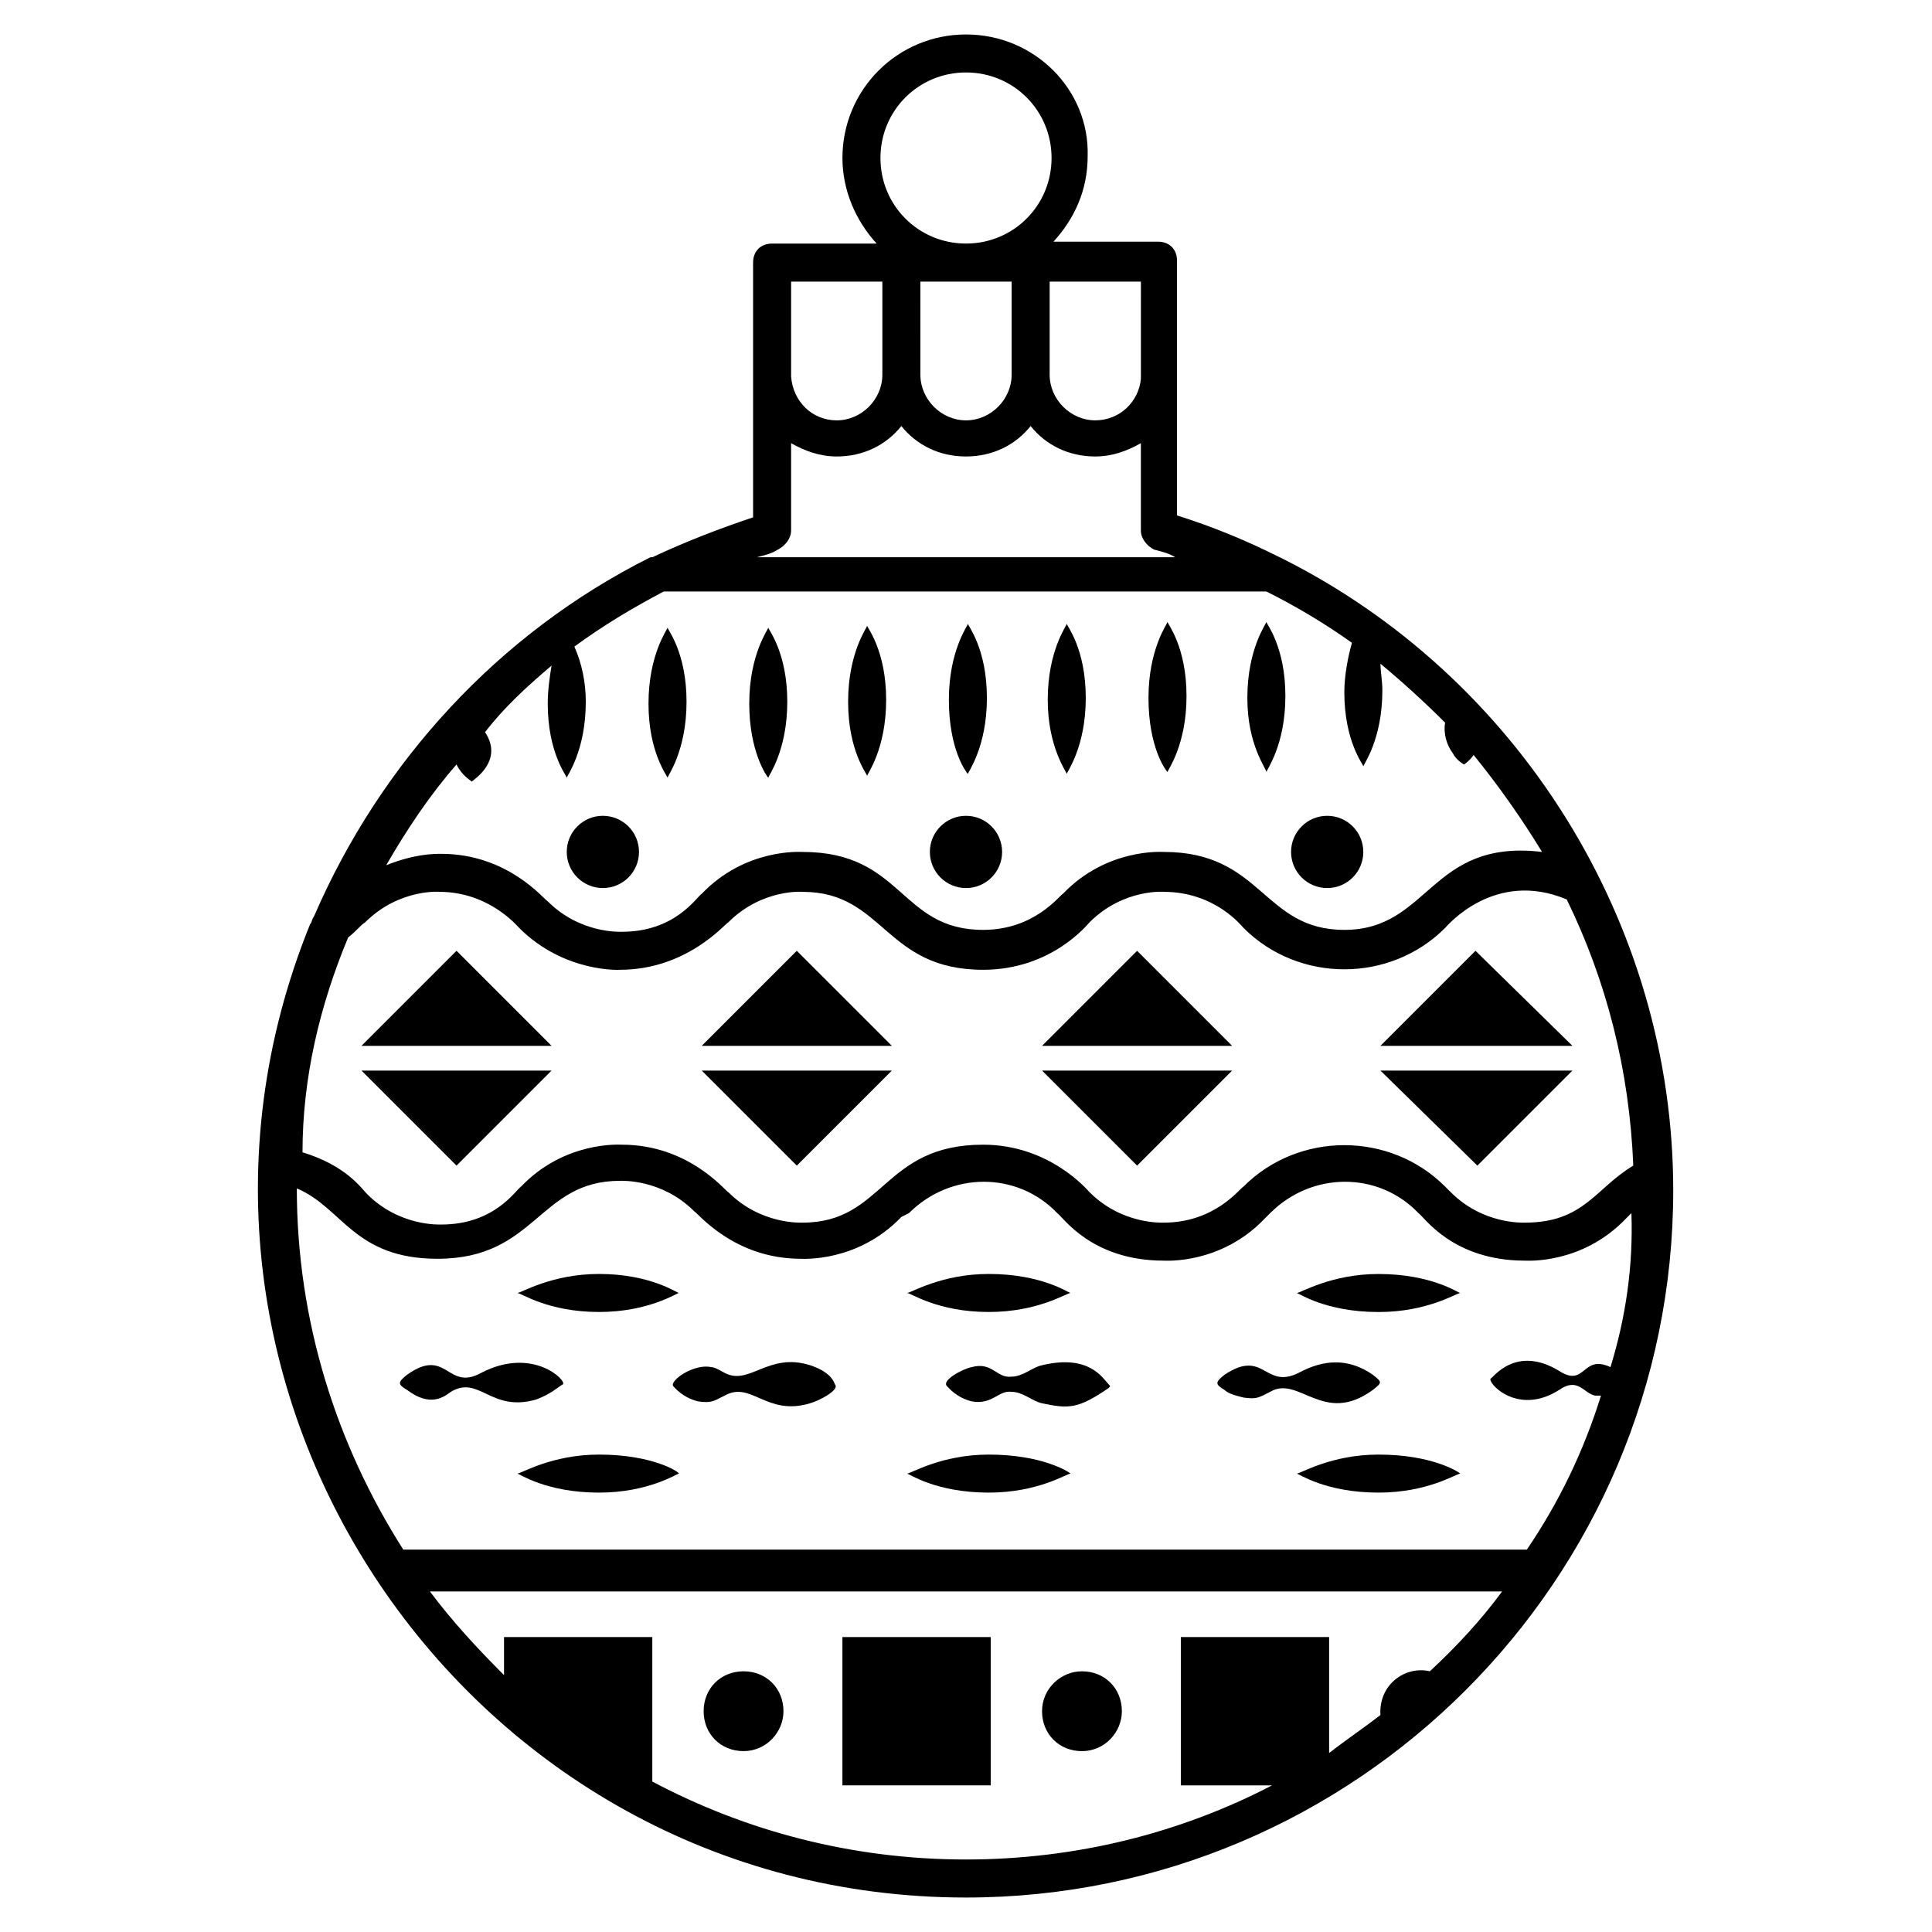 <?xml version="1.0" encoding="UTF-8"?>
<!-- Uploaded to: SVG Repo, www.svgrepo.com, Generator: SVG Repo Mixer Tools -->
<svg fill="#000000" width="800px" height="800px" version="1.1" viewBox="144 144 512 512" xmlns="http://www.w3.org/2000/svg">
 <g>
  <path d="m483.13 291.68c-9.07-4.535-17.633-8.062-27.207-11.082v-67.512c0-3.023-2.016-5.039-5.039-5.039h-27.711c5.543-6.047 9.07-13.602 9.07-22.672 0.504-17.633-14.105-32.242-32.242-32.242s-32.746 14.609-32.746 32.746c0 8.566 3.527 16.625 9.07 22.672h-27.711c-3.023 0-5.039 2.016-5.039 5.039v67.512c-9.07 3.023-18.137 6.551-26.703 10.578h-0.504c-40.305 20.152-71.539 54.41-89.176 95.219-0.504 0.504-0.504 1.512-1.008 2.016-49.875 122.93 41.312 257.95 173.82 257.95 103.28 0 187.42-84.137 187.42-187.42-0.004-71.035-41.316-136.53-104.29-167.77zm87.66 214.62c-7.559-3.527-6.551 5.543-13.602 1.008-11.586-7.055-17.633 2.016-18.137 2.016-1.008 1.008 7.055 10.078 18.137 3.023 5.039-3.527 6.551 1.008 9.574 1.512h1.512c-4.535 14.609-11.082 28.215-19.648 40.809h-297.75c-17.633-27.711-28.215-60.457-28.215-95.723 12.09 5.039 15.113 18.641 37.281 18.641 26.199 0 26.703-20.656 48.367-20.656 0.504 0 11.082-0.504 19.648 8.062 1.008 0.504 10.578 12.594 28.215 12.594 0.504 0 15.113 1.008 26.703-11.082l2.012-1.012c11.082-11.082 28.719-11.082 39.297 0 1.512 1.008 9.07 12.594 28.215 12.594 0.504 0 15.113 1.008 26.703-11.082l1.512-1.512c11.082-11.082 28.719-11.082 39.297 0 1.512 1.008 9.07 12.594 28.215 12.594 0.504 0 15.113 1.008 26.703-11.082l1.512-1.512c0.5 14.109-1.516 27.711-5.547 40.809zm-334.53-113.86c2.519-2.016 3.023-3.023 4.535-4.031 9.07-9.07 20.152-8.062 19.648-8.062 13.098 0 20.656 9.07 21.16 9.574 12.09 12.09 27.207 11.082 26.703 11.082 17.633 0 27.711-12.09 28.719-12.594 9.07-9.07 20.152-8.062 19.648-8.062 21.664 0 21.664 20.656 47.863 20.656 18.137 0 27.711-12.09 28.215-12.594 9.07-9.07 20.152-8.062 19.648-8.062 13.602 0 20.656 9.07 21.16 9.574 14.609 14.609 38.793 14.609 53.402 0 0.504-0.504 13.098-15.617 32.242-7.559 10.578 21.664 16.625 45.344 17.633 70.535-10.078 6.047-13.098 15.113-28.719 15.113-0.504 0-11.082 0.504-19.648-8.062l-1.512-1.512c-14.609-14.609-38.793-14.609-53.402 0-1.008 0.504-7.559 9.574-21.16 9.574-0.504 0-11.082 0.504-19.648-8.062-0.504-0.504-10.578-12.594-28.215-12.594-26.703 0-26.199 20.656-47.863 20.656-0.504 0-11.082 0.504-19.648-8.062-1.008-0.504-10.578-12.594-28.215-12.594-0.504 0-15.113-1.008-26.703 11.082-1.512 1.008-7.055 10.078-21.16 10.078-0.504 0-11.082 0.504-19.648-8.062-1.512-1.512-5.543-7.559-17.129-11.082 0-19.648 4.535-38.793 12.094-56.93zm117.39-107.82v-23.176c3.527 2.016 7.559 3.527 12.09 3.527 7.055 0 13.098-3.023 17.129-8.062 4.031 5.039 10.078 8.062 17.129 8.062 7.055 0 13.098-3.023 17.129-8.062 4.031 5.039 10.078 8.062 17.129 8.062 4.535 0 8.566-1.512 12.09-3.527v23.176c0 2.016 1.512 4.031 3.527 5.039 2.016 0.504 4.031 1.008 5.543 2.016h-110.84c2.016-0.504 4.031-1.008 5.543-2.016 2.016-1.008 3.527-3.023 3.527-5.039zm58.441-65.996v24.688c0 6.551-5.543 12.09-12.09 12.09-6.551 0-12.09-5.543-12.09-12.09l-0.004-24.688zm34.258 25.691c-0.504 6.047-5.543 11.082-12.09 11.082-6.551 0-12.09-5.543-12.09-12.09v-24.684h24.184zm-46.348-81.113c12.594 0 22.672 10.078 22.672 22.672s-10.078 22.672-22.672 22.672-22.672-10.078-22.672-22.672 10.074-22.672 22.672-22.672zm-22.168 55.422v24.688c0 6.551-5.543 12.09-12.09 12.09-6.551 0-11.586-5.039-12.09-11.586v-25.191zm-87.664 101.77c-0.504 3.023-1.008 6.551-1.008 10.078 0 13.098 5.039 19.145 5.039 19.648 0-0.504 5.039-7.055 5.039-20.152 0-5.039-1.008-10.078-3.023-14.609 7.559-5.543 15.113-10.078 23.68-14.609h159.71c8.062 4.031 15.617 8.566 22.672 13.602-1.008 3.527-2.016 8.566-2.016 13.098 0 13.098 5.039 19.145 5.039 19.648 0-0.504 5.039-7.055 5.039-20.152 0-2.519-0.504-5.039-0.504-7.055 6.047 5.039 11.586 10.078 17.129 15.617-0.504 3.023 0.504 6.047 2.016 8.062 1.008 2.016 3.023 3.023 3.023 3.023s1.512-1.008 2.519-2.519c6.551 8.062 12.594 16.625 18.137 25.695-29.727-3.527-29.727 20.656-52.395 20.656-21.664 0-21.664-20.656-47.863-20.656-0.504 0-15.113-1.008-26.703 11.082-1.008 0.504-7.559 9.574-21.16 9.574-22.168 0-21.16-20.656-47.863-20.656-0.504 0-15.113-1.008-26.703 11.082-1.512 1.008-7.055 10.078-21.16 10.078-0.504 0-11.082 0.504-19.648-8.062-1.008-0.504-10.578-12.594-28.215-12.594-2.016 0-7.055 0-14.609 3.023 5.543-9.574 11.586-18.641 18.641-26.703 1.512 3.023 3.527 4.031 4.031 4.535 0.504-0.504 8.566-5.543 3.527-13.098 5.039-6.555 11.082-12.098 17.633-17.637zm232.76 266.51c-6.551-1.512-13.602 3.527-13.098 11.586-4.535 3.527-9.07 6.551-13.602 10.078v-30.73h-39.297v39.297h24.184c-24.188 12.594-51.898 19.648-81.117 19.648-30.23 0-58.441-7.559-83.129-20.656v-38.289h-39.297v10.078c-7.055-7.055-13.602-14.105-19.648-22.168h284.15c-5.543 7.555-12.094 14.609-19.145 21.156z"/>
  <path d="m320.9 350.12c0-0.504 5.039-7.055 5.039-20.152s-5.039-19.145-5.039-19.648c0 0.504-5.039 7.055-5.039 20.152s5.039 19.145 5.039 19.648z"/>
  <path d="m347.6 350.12c0-0.504 5.039-7.055 5.039-20.152s-5.039-19.145-5.039-19.648c0 0.504-5.039 7.055-5.039 20.152 0 12.594 4.535 19.145 5.039 19.648z"/>
  <path d="m373.8 349.62c0-0.504 5.039-7.055 5.039-20.152s-5.039-19.145-5.039-19.648c0 0.504-5.039 7.055-5.039 20.152s5.039 19.145 5.039 19.648z"/>
  <path d="m400.5 349.11c0-0.504 5.039-7.055 5.039-20.152 0-13.098-5.039-19.145-5.039-19.648 0 0.504-5.039 7.055-5.039 20.152s4.535 19.145 5.039 19.648z"/>
  <path d="m426.7 349.11c0-0.504 5.039-7.055 5.039-20.152 0-13.098-5.039-19.145-5.039-19.648 0 0.504-5.039 7.055-5.039 20.152 0.004 12.594 5.039 19.145 5.039 19.648z"/>
  <path d="m453.4 348.61c0-0.504 5.039-7.055 5.039-20.152 0-13.098-5.039-19.145-5.039-19.648 0 0.504-5.039 7.055-5.039 20.152 0 13.098 4.535 19.145 5.039 19.648z"/>
  <path d="m479.6 348.61c0-0.504 5.039-7.055 5.039-20.152 0-13.098-5.039-19.145-5.039-19.648 0 0.504-5.039 7.055-5.039 20.152 0 12.594 5.039 18.641 5.039 19.648z"/>
  <path d="m313.34 369.77c0 5.285-4.285 9.574-9.574 9.574-5.285 0-9.57-4.289-9.57-9.574 0-5.285 4.285-9.57 9.57-9.57 5.289 0 9.574 4.285 9.574 9.57"/>
  <path d="m409.57 369.77c0 5.285-4.285 9.574-9.57 9.574-5.289 0-9.574-4.289-9.574-9.574 0-5.285 4.285-9.57 9.574-9.57 5.285 0 9.57 4.285 9.57 9.57"/>
  <path d="m505.29 369.77c0 5.285-4.285 9.574-9.57 9.574s-9.574-4.289-9.574-9.574c0-5.285 4.289-9.57 9.574-9.57s9.57 4.285 9.57 9.57"/>
  <path d="m264.98 395.97-25.191 25.191h50.383z"/>
  <path d="m290.17 427.71h-50.383l25.191 25.191z"/>
  <path d="m355.16 395.97-25.191 25.191h50.383z"/>
  <path d="m380.35 427.71h-50.383l25.191 25.191z"/>
  <path d="m445.34 395.97-25.188 25.191h50.379z"/>
  <path d="m470.53 427.71h-50.379l25.188 25.191z"/>
  <path d="m535.02 395.97-25.191 25.191h50.887z"/>
  <path d="m560.71 427.71h-50.887l25.695 25.191z"/>
  <path d="m302.76 491.69c13.098 0 20.656-5.039 21.16-5.039-0.504 0-7.559-5.039-21.16-5.039-12.594 0-20.656 5.039-21.664 5.039 1.008 0 8.062 5.039 21.664 5.039z"/>
  <path d="m406.04 491.69c13.098 0 20.656-5.039 21.664-5.039-0.504 0-7.559-5.039-21.664-5.039-12.594 0-20.656 5.039-21.664 5.039 1.008 0 8.062 5.039 21.664 5.039z"/>
  <path d="m509.32 481.62c-12.594 0-20.656 5.039-21.664 5.039 0.504 0 7.559 5.039 21.664 5.039 13.098 0 20.656-5.039 21.664-5.039-0.504-0.004-7.555-5.039-21.664-5.039z"/>
  <path d="m302.76 529.48c-12.594 0-20.656 5.039-21.664 5.039 0.504 0 7.559 5.039 21.664 5.039 13.098 0 20.656-5.039 21.16-5.039 0-0.504-7.051-5.039-21.16-5.039z"/>
  <path d="m406.04 529.48c-12.594 0-20.656 5.039-21.664 5.039 0.504 0 7.559 5.039 21.664 5.039 13.098 0 20.656-5.039 21.664-5.039-0.504-0.504-7.555-5.039-21.664-5.039z"/>
  <path d="m509.32 529.48c-12.594 0-20.656 5.039-21.664 5.039 0.504 0 7.559 5.039 21.664 5.039 13.098 0 20.656-5.039 21.664-5.039-0.504-0.504-7.555-5.039-21.664-5.039z"/>
  <path d="m293.19 510.84c1.008-1.008-8.062-10.078-21.664-3.023-9.07 5.039-9.07-7.055-19.648 0.504-2.519 2.016-2.519 2.519 0 4.031 6.047 4.535 9.574 2.016 11.586 0.504 7.559-4.535 10.578 5.543 22.672 2.016 4.031-1.512 6.047-3.527 7.055-4.031z"/>
  <path d="m358.69 505.8c-11.082-3.527-16.121 5.543-22.672 2.016-1.008-0.504-2.519-1.512-3.527-1.512-4.535-1.008-11.082 3.527-10.078 5.039 0.504 0.504 2.519 3.023 6.551 4.031 3.527 0.504 4.031 0 7.055-1.512 7.055-4.031 11.082 5.543 22.672 2.016 2.016-0.504 8.062-3.527 6.551-5.039-0.508-1.512-2.019-3.527-6.551-5.039z"/>
  <path d="m420.15 505.8c-2.519 0.504-5.039 3.023-8.062 3.023-4.031 0.504-5.039-4.031-10.578-2.519-2.519 0.504-8.062 3.527-6.551 5.039 0.504 0.504 2.519 3.023 6.551 4.031 5.543 1.008 7.055-3.023 10.578-2.519 3.023 0 5.543 2.519 8.062 3.023 7.055 1.512 9.574 1.512 17.633-4.031 0.504-0.504 0.504-0.504 0-1.008-1.512-1.512-5.039-8.059-17.633-5.039z"/>
  <path d="m507.81 512.35c2.519-2.016 2.519-2.016 0-4.031-6.551-4.535-13.098-4.031-19.648-0.504-9.07 4.535-9.07-6.551-19.648 0.504-2.519 2.016-2.519 2.519 0 4.031 1.008 1.008 3.023 1.512 5.039 2.016 3.527 0.504 4.031 0 7.055-1.512 7.555-4.535 14.105 9.07 27.203-0.504z"/>
  <path d="m341.05 586.91c-6.047 0-10.578 4.535-10.578 10.578 0 6.047 4.535 10.578 10.578 10.578 6.047 0 10.578-5.039 10.578-10.578 0-6.043-4.535-10.578-10.578-10.578z"/>
  <path d="m367.25 577.84h39.297v39.297h-39.297z"/>
  <path d="m430.73 586.91c-5.543 0-10.578 4.535-10.578 10.582 0 6.047 4.535 10.578 10.578 10.578 6.047 0 10.578-5.039 10.578-10.578 0.004-6.047-4.531-10.582-10.578-10.582z"/>
 </g>
</svg>
